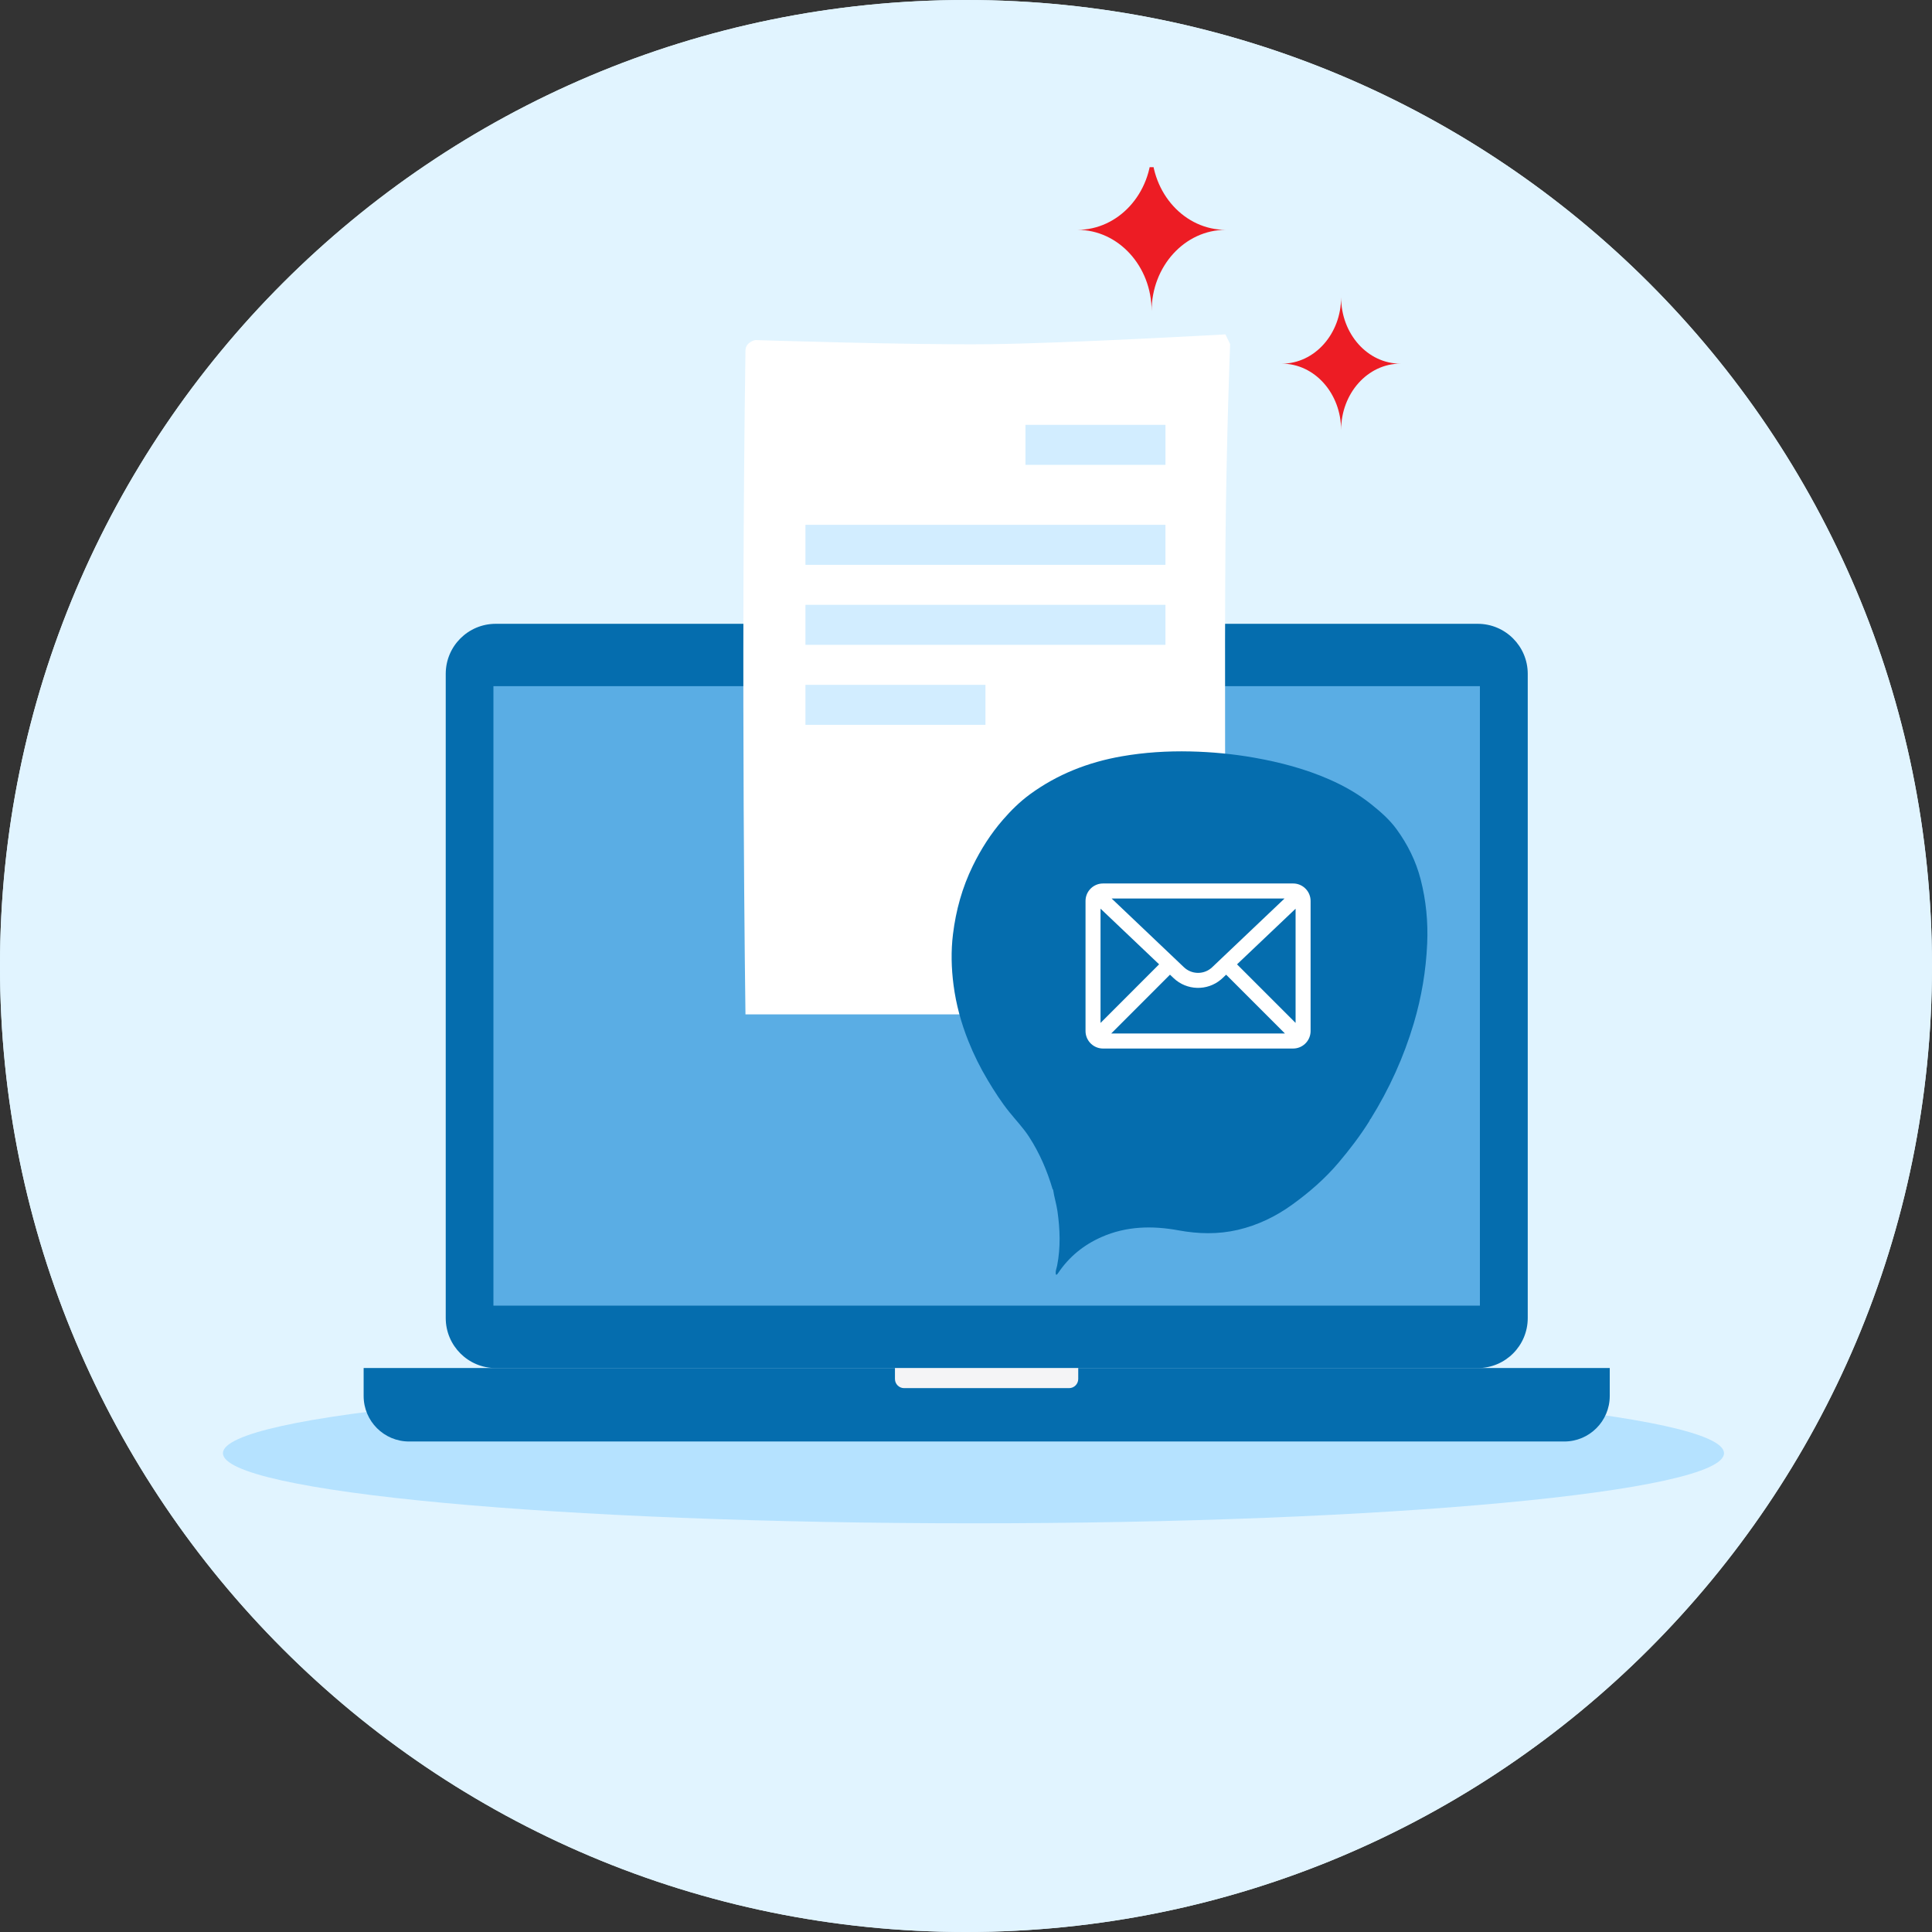 <svg width="128" height="128" viewBox="0 0 128 128" fill="none" xmlns="http://www.w3.org/2000/svg">
<rect x="0" y="0" width="128" height="128" fill="#333333" stroke="none"/>
<path d="M64 128C99.346 128 128 99.346 128 64C128 28.654 99.346 0 64 0C28.654 0 0 28.654 0 64C0 99.346 28.654 128 64 128Z" fill="#E1F4FF"/>
<path fill-rule="evenodd" clip-rule="evenodd" d="M106.843 31.128C105.995 30.451 105.058 29.918 104.067 29.483C102.484 28.789 100.825 28.352 99.123 28.049C97.713 27.799 96.293 27.664 94.866 27.632C93.344 27.597 91.828 27.691 90.318 27.955C88.101 28.343 86.06 29.138 84.238 30.47C83.571 30.958 82.981 31.541 82.442 32.163C81.642 33.086 80.99 34.108 80.452 35.209C79.748 36.647 79.331 38.161 79.138 39.736C78.999 40.861 79.028 41.988 79.175 43.112C79.342 44.391 79.678 45.621 80.155 46.816C80.515 47.72 80.946 48.586 81.447 49.423C81.884 50.151 82.339 50.863 82.872 51.525C83.311 52.069 83.8 52.58 84.178 53.164C84.87 54.232 85.373 55.397 85.734 56.621C85.746 56.636 85.758 56.651 85.771 56.666C85.84 57.147 85.991 57.611 86.06 58.095C86.23 59.294 86.274 60.49 86.039 61.69C86.001 61.885 85.903 62.085 85.96 62.298C85.996 62.292 86.021 62.294 86.031 62.284C86.062 62.249 86.09 62.21 86.117 62.171C86.837 61.103 87.8 60.324 88.973 59.805C90.625 59.074 92.352 59.042 94.081 59.36C95.402 59.602 96.703 59.632 98.009 59.328C99.319 59.023 100.518 58.445 101.602 57.664C102.73 56.85 103.785 55.937 104.688 54.869C105.422 53.999 106.115 53.096 106.719 52.129C106.738 52.09 106.757 52.051 106.775 52.011C106.788 51.997 106.804 51.985 106.814 51.969C108.047 49.984 109.003 47.879 109.668 45.639C110.181 43.91 110.476 42.151 110.555 40.355C110.618 38.919 110.48 37.506 110.124 36.116C109.813 34.9 109.261 33.794 108.528 32.786C108.061 32.144 107.461 31.622 106.843 31.128" fill="#056DAE"/>
<path fill-rule="evenodd" clip-rule="evenodd" d="M89.079 36.379C88.47 36.379 87.971 36.847 87.923 37.443L87.919 37.538L87.919 46.154C87.919 46.762 88.388 47.261 88.984 47.31L89.079 47.314L101.67 47.314C102.279 47.314 102.778 46.845 102.826 46.249L102.83 46.154L102.83 37.538C102.83 36.93 102.361 36.431 101.765 36.383L101.67 36.379L89.079 36.379ZM93.515 42.421L93.754 42.649C94.628 43.48 95.982 43.511 96.892 42.741L96.995 42.649L97.235 42.421L101.134 46.319L89.619 46.319L93.515 42.421ZM88.913 38.047L92.794 41.735L88.913 45.619L88.913 38.047ZM101.836 38.05L101.836 45.616L97.956 41.736L101.836 38.05ZM89.647 37.373L101.106 37.373L96.31 41.928C95.814 42.4 95.049 42.425 94.524 42.002L94.439 41.928L89.647 37.373Z" fill="white"/>
<mask id="mask0_1343_123531" style="mask-type:luminance" maskUnits="userSpaceOnUse" x="87" y="36" width="16" height="12">
<path fill-rule="evenodd" clip-rule="evenodd" d="M89.079 36.379C88.47 36.379 87.971 36.847 87.923 37.443L87.919 37.538L87.919 46.154C87.919 46.762 88.388 47.261 88.984 47.31L89.079 47.314L101.67 47.314C102.279 47.314 102.778 46.845 102.826 46.249L102.83 46.154L102.83 37.538C102.83 36.93 102.361 36.431 101.765 36.383L101.67 36.379L89.079 36.379ZM93.515 42.421L93.754 42.649C94.628 43.48 95.982 43.511 96.892 42.741L96.995 42.649L97.235 42.421L101.134 46.319L89.619 46.319L93.515 42.421ZM88.913 38.047L92.794 41.735L88.913 45.619L88.913 38.047ZM101.836 38.05L101.836 45.616L97.956 41.736L101.836 38.05ZM89.647 37.373L101.106 37.373L96.31 41.928C95.814 42.4 95.049 42.425 94.524 42.002L94.439 41.928L89.647 37.373Z" fill="white"/>
</mask>
<g mask="url(#mask0_1343_123531)">
</g>
<path d="M64 128C99.346 128 128 99.346 128 64C128 28.654 99.346 0 64 0C28.654 0 0 28.654 0 64C0 99.346 28.654 128 64 128Z" fill="#E1F4FF"/>
<g clip-path="url(#clip0_1343_123531)">
<path fill-rule="evenodd" clip-rule="evenodd" d="M64.492 100.923C37.029 100.923 14.77 98.846 14.77 96.279C14.77 93.713 37.035 91.636 64.492 91.636C91.95 91.636 114.22 93.718 114.22 96.279C114.22 98.841 91.956 100.923 64.492 100.923V100.923Z" fill="#B5E2FF"/>
<path d="M97.904 41.329H32.844C31.014 41.329 29.531 42.81 29.531 44.645V87.323C29.531 89.152 31.014 90.639 32.844 90.639H97.904C99.734 90.639 101.217 89.157 101.217 87.323V44.645C101.217 42.816 99.734 41.329 97.904 41.329Z" fill="#056DAE"/>
<path d="M98.048 45.46H32.691V86.502H98.048V45.46V45.46Z" fill="#5AADE4"/>
<path d="M65.37 44.27C65.862 44.27 66.265 43.868 66.265 43.372C66.265 42.877 65.862 42.474 65.37 42.474C64.877 42.474 64.475 42.877 64.475 43.372C64.475 43.868 64.877 44.27 65.37 44.27Z" fill="#F4F4F6"/>
<path d="M24.092 90.633H106.65V92.49C106.65 94.153 105.301 95.503 103.639 95.503H27.102C25.44 95.503 24.092 94.153 24.092 92.49V90.633Z" fill="#056DAE"/>
<path d="M59.299 90.633H71.436V91.361C71.436 91.691 71.167 91.967 70.831 91.967H59.897C59.567 91.967 59.293 91.697 59.293 91.361V90.633H59.299Z" fill="#F4F4F6"/>
<path fill-rule="evenodd" clip-rule="evenodd" d="M84.924 24.093C87.095 24.093 88.852 26.065 88.852 28.495C88.852 26.065 90.609 24.093 92.78 24.093C90.609 24.093 88.852 22.121 88.852 19.692C88.852 22.121 87.095 24.093 84.924 24.093Z" fill="#ED1C24"/>
<path fill-rule="evenodd" clip-rule="evenodd" d="M76.298 9.846C76.298 12.815 74.099 15.228 71.385 15.228C74.093 15.228 76.298 17.635 76.298 20.609C76.298 17.64 78.497 15.228 81.205 15.228C78.491 15.228 76.298 12.821 76.298 9.846Z" fill="#ED1C24"/>
<path fill-rule="evenodd" clip-rule="evenodd" d="M50.037 22.53C50.037 22.53 60.421 22.866 65.614 22.803C70.806 22.741 81.19 22.154 81.19 22.154L81.499 22.803C81.499 22.803 81.254 28.935 81.19 36.097C81.126 43.259 81.19 57.389 81.19 57.389V67.206H71.92H49.389C49.389 67.206 49.072 45.181 49.389 23.225C49.397 22.655 50.037 22.53 50.037 22.53Z" fill="white"/>
<path fill-rule="evenodd" clip-rule="evenodd" d="M53.363 37.422H77.214V34.772H53.363V37.422Z" fill="#D2EDFF"/>
<path fill-rule="evenodd" clip-rule="evenodd" d="M53.363 42.722H77.214V40.072H53.363V42.722Z" fill="#D2EDFF"/>
<path fill-rule="evenodd" clip-rule="evenodd" d="M67.939 30.797H77.215V28.147H67.939V30.797Z" fill="#D2EDFF"/>
<path fill-rule="evenodd" clip-rule="evenodd" d="M53.363 48.023H65.289V45.372H53.363V48.023Z" fill="#D2EDFF"/>
</g>
<path fill-rule="evenodd" clip-rule="evenodd" d="M90.843 53.282C89.995 52.605 89.058 52.071 88.067 51.637C86.484 50.943 84.825 50.505 83.123 50.203C81.713 49.953 80.293 49.818 78.866 49.785C77.344 49.751 75.828 49.844 74.318 50.108C72.101 50.496 70.06 51.292 68.238 52.624C67.571 53.112 66.981 53.695 66.442 54.317C65.642 55.24 64.99 56.262 64.452 57.363C63.748 58.801 63.331 60.315 63.138 61.89C62.999 63.015 63.028 64.141 63.175 65.266C63.342 66.545 63.678 67.775 64.155 68.97C64.515 69.874 64.946 70.74 65.447 71.576C65.884 72.305 66.339 73.017 66.872 73.678C67.311 74.223 67.8 74.734 68.178 75.318C68.87 76.386 69.373 77.551 69.734 78.775C69.746 78.79 69.758 78.805 69.771 78.82C69.84 79.301 69.991 79.765 70.06 80.249C70.23 81.448 70.274 82.644 70.039 83.844C70.001 84.039 69.903 84.239 69.96 84.452C69.996 84.445 70.021 84.448 70.031 84.438C70.062 84.403 70.09 84.364 70.117 84.325C70.837 83.257 71.8 82.478 72.973 81.959C74.625 81.228 76.352 81.196 78.081 81.514C79.402 81.756 80.703 81.786 82.009 81.482C83.319 81.177 84.518 80.599 85.602 79.818C86.731 79.004 87.785 78.091 88.688 77.023C89.422 76.153 90.115 75.25 90.719 74.283C90.738 74.244 90.757 74.204 90.775 74.165C90.788 74.151 90.804 74.139 90.814 74.123C92.047 72.138 93.003 70.033 93.668 67.793C94.181 66.064 94.476 64.305 94.555 62.508C94.618 61.073 94.48 59.66 94.124 58.27C93.813 57.054 93.261 55.948 92.528 54.94C92.061 54.298 91.461 53.776 90.843 53.282" fill="#056DAE"/>
<path fill-rule="evenodd" clip-rule="evenodd" d="M73.079 58.533C72.47 58.533 71.971 59.001 71.923 59.597L71.919 59.692L71.919 68.308C71.919 68.916 72.388 69.415 72.984 69.464L73.079 69.468L85.67 69.468C86.279 69.468 86.778 68.999 86.826 68.403L86.83 68.308L86.83 59.692C86.83 59.084 86.362 58.585 85.765 58.536L85.67 58.533L73.079 58.533ZM77.515 64.575L77.754 64.802C78.628 65.633 79.982 65.664 80.892 64.895L80.995 64.803L81.235 64.575L85.133 68.473L73.619 68.473L77.515 64.575ZM72.913 60.201L76.794 63.889L72.913 67.773L72.913 60.201ZM85.836 60.204L85.836 67.77L81.956 63.89L85.836 60.204ZM73.647 59.527L85.106 59.527L80.31 64.082C79.814 64.554 79.049 64.579 78.524 64.156L78.439 64.082L73.647 59.527Z" fill="white"/>
<mask id="mask1_1343_123531" style="mask-type:luminance" maskUnits="userSpaceOnUse" x="71" y="58" width="16" height="12">
<path fill-rule="evenodd" clip-rule="evenodd" d="M73.079 58.533C72.47 58.533 71.971 59.001 71.923 59.597L71.919 59.692L71.919 68.308C71.919 68.916 72.388 69.415 72.984 69.464L73.079 69.468L85.67 69.468C86.279 69.468 86.778 68.999 86.826 68.403L86.83 68.308L86.83 59.692C86.83 59.084 86.362 58.585 85.765 58.536L85.67 58.533L73.079 58.533ZM77.515 64.575L77.754 64.802C78.628 65.633 79.982 65.664 80.892 64.895L80.995 64.803L81.235 64.575L85.133 68.473L73.619 68.473L77.515 64.575ZM72.913 60.201L76.794 63.889L72.913 67.773L72.913 60.201ZM85.836 60.204L85.836 67.77L81.956 63.89L85.836 60.204ZM73.647 59.527L85.106 59.527L80.31 64.082C79.814 64.554 79.049 64.579 78.524 64.156L78.439 64.082L73.647 59.527Z" fill="white"/>
</mask>
<g mask="url(#mask1_1343_123531)">
</g>
<defs>
<clipPath id="clip0_1343_123531">
<rect width="103.385" height="89.846" fill="white" transform="translate(14.77 11.077)"/>
</clipPath>
</defs>
</svg>
